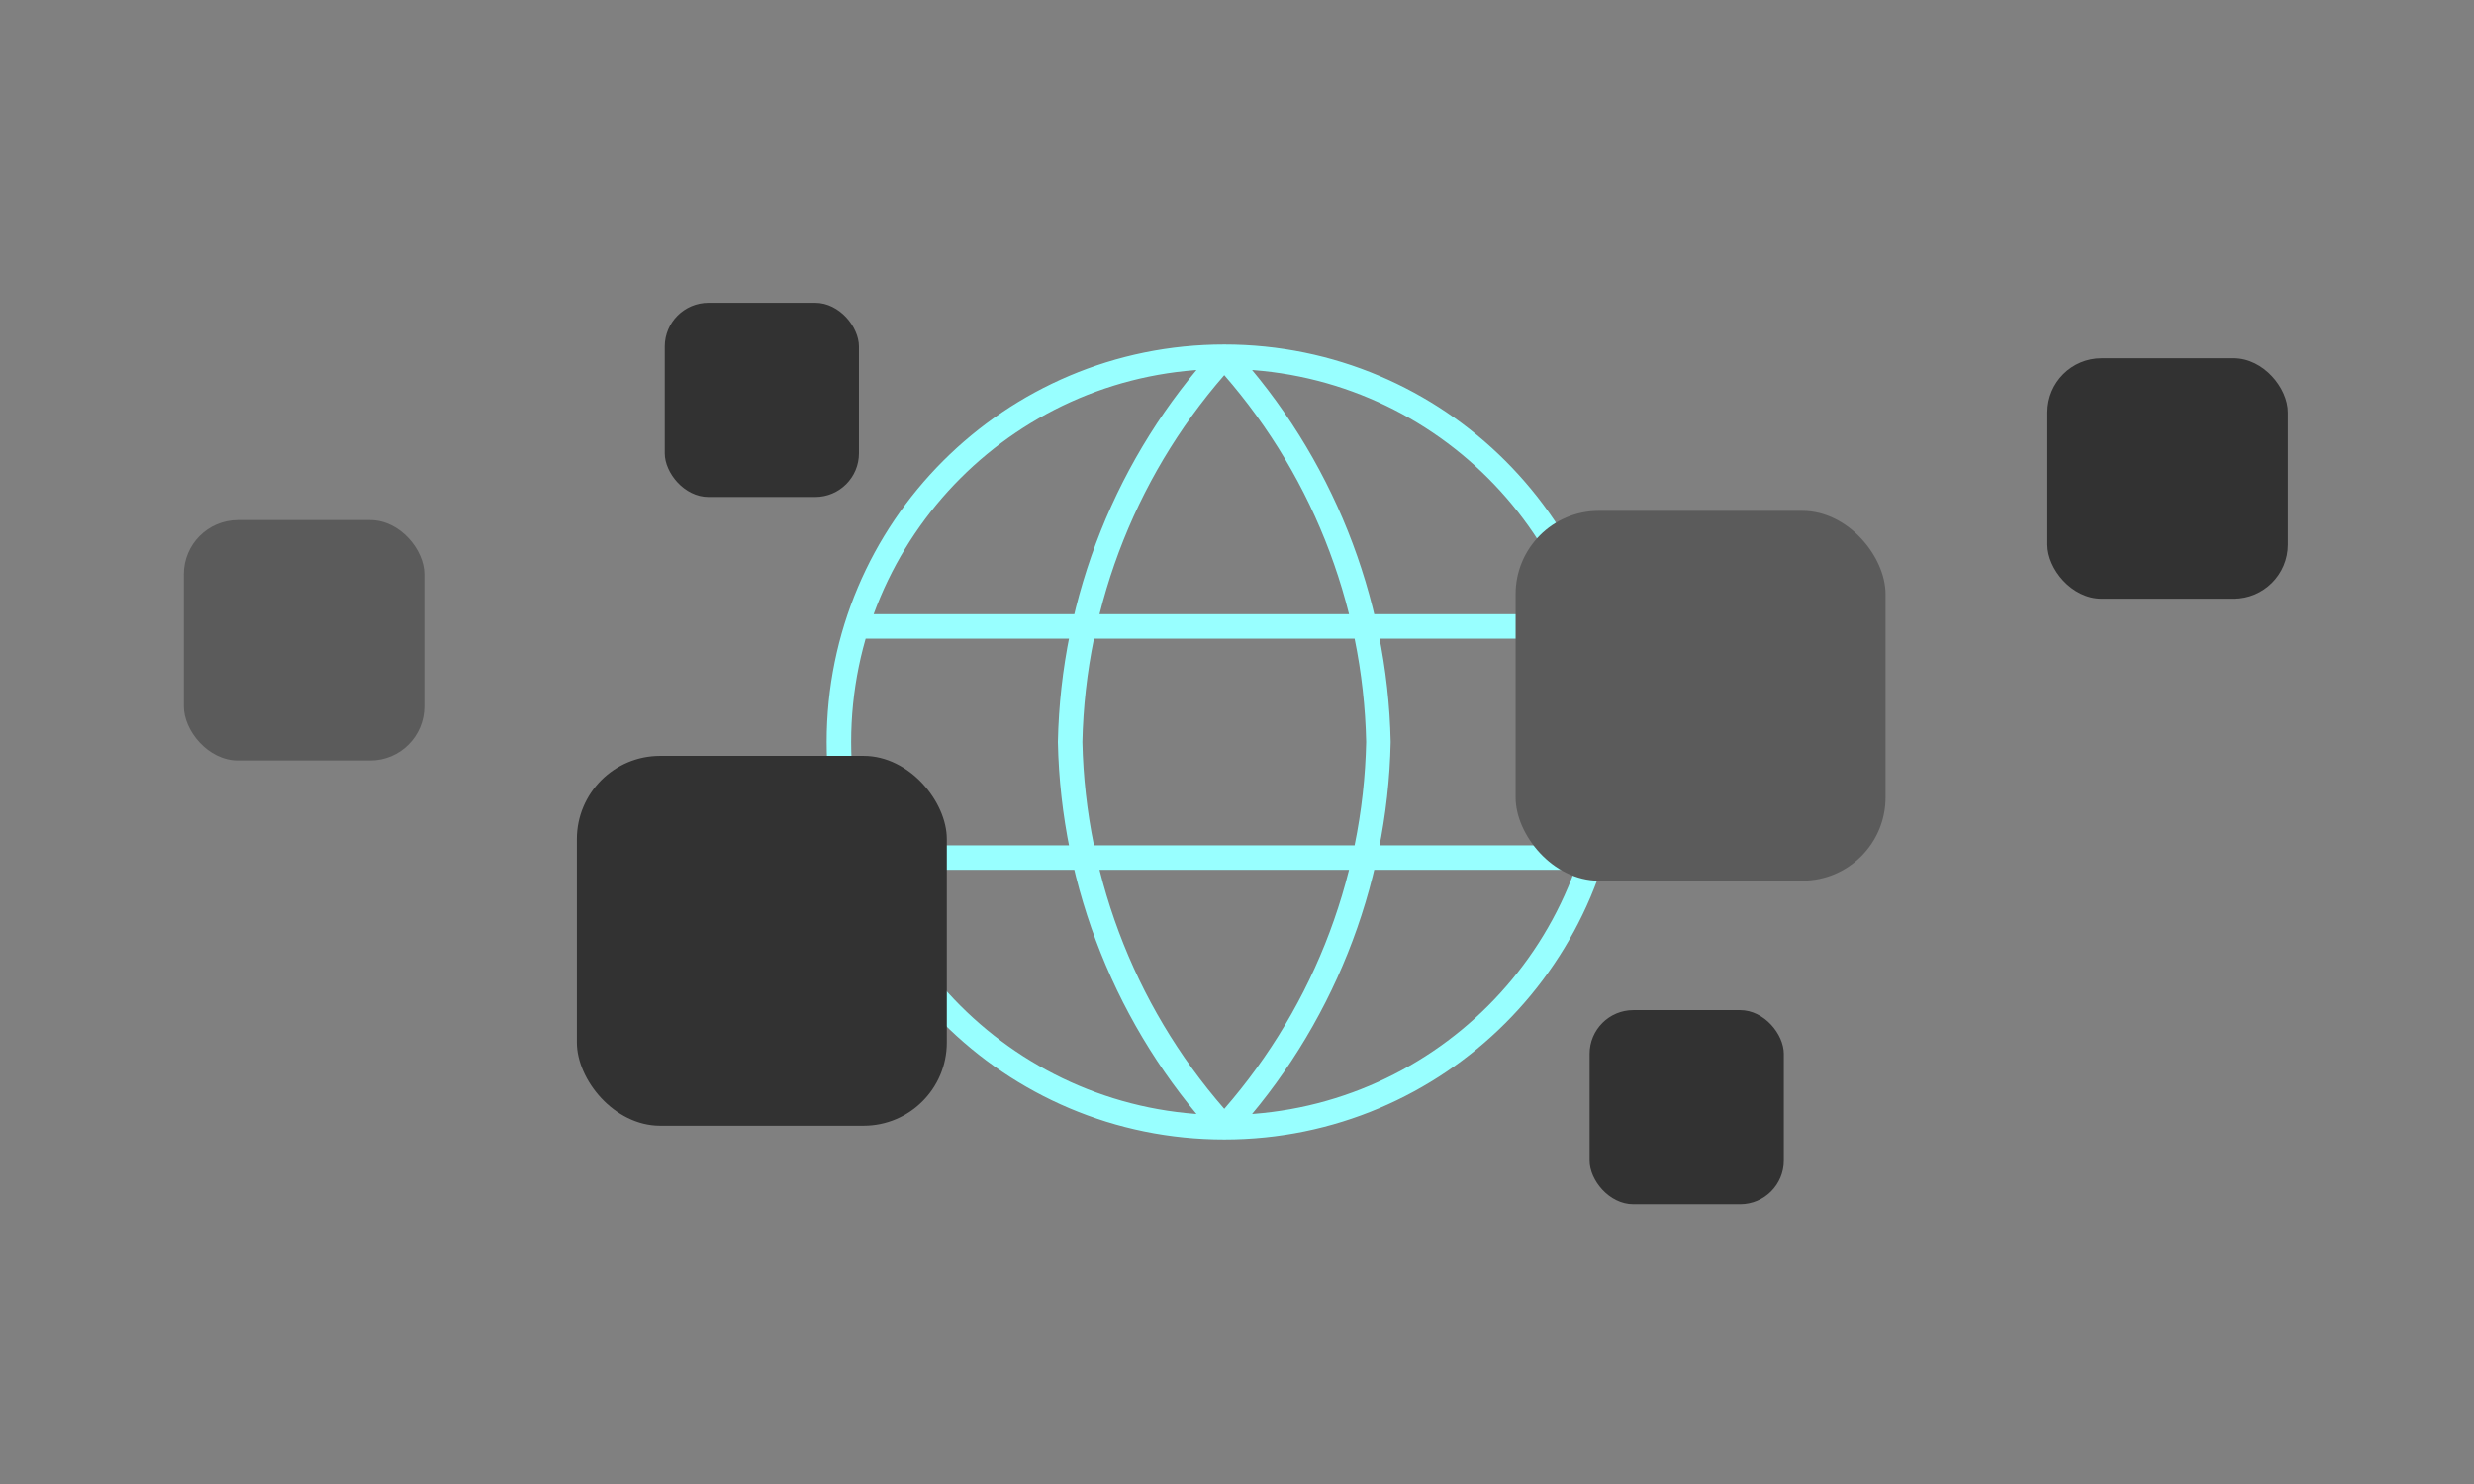 <svg width="535" height="321" viewBox="0 0 535 321" fill="none" xmlns="http://www.w3.org/2000/svg">
<rect x="0" y="0" width="535" height="321" fill="#808080" stroke="none"/>
<path d="M264.75 77.167C285.594 99.986 297.44 129.6 298.083 160.5C297.44 191.4 285.594 221.014 264.75 243.833M264.75 77.167C243.906 99.986 232.06 129.6 231.417 160.5C232.06 191.4 243.906 221.014 264.75 243.833M264.75 77.167C218.726 77.167 181.417 114.476 181.417 160.5C181.417 206.524 218.726 243.833 264.75 243.833M264.75 77.167C310.774 77.167 348.083 114.476 348.083 160.5C348.083 206.524 310.774 243.833 264.75 243.833M185.584 135.5H343.917M185.583 185.5H343.917" stroke="#98FFFF" stroke-width="5.3" stroke-linecap="round" stroke-linejoin="round"/>
<rect x="327.75" y="110.5" width="80" height="80" rx="18" fill="#5B5B5B"/>
<rect x="124.75" y="163.5" width="80" height="80" rx="18" fill="#323232"/>
<rect x="39.75" y="112.5" width="52" height="52" rx="11.7" fill="#5B5B5B"/>
<rect x="442.75" y="77.5" width="52" height="52" rx="11.7" fill="#323232"/>
<rect x="143.75" y="65.5" width="42" height="42" rx="9.45" fill="#323232"/>
<rect x="343.75" y="218.5" width="42" height="42" rx="9.45" fill="#323232"/>
</svg>
